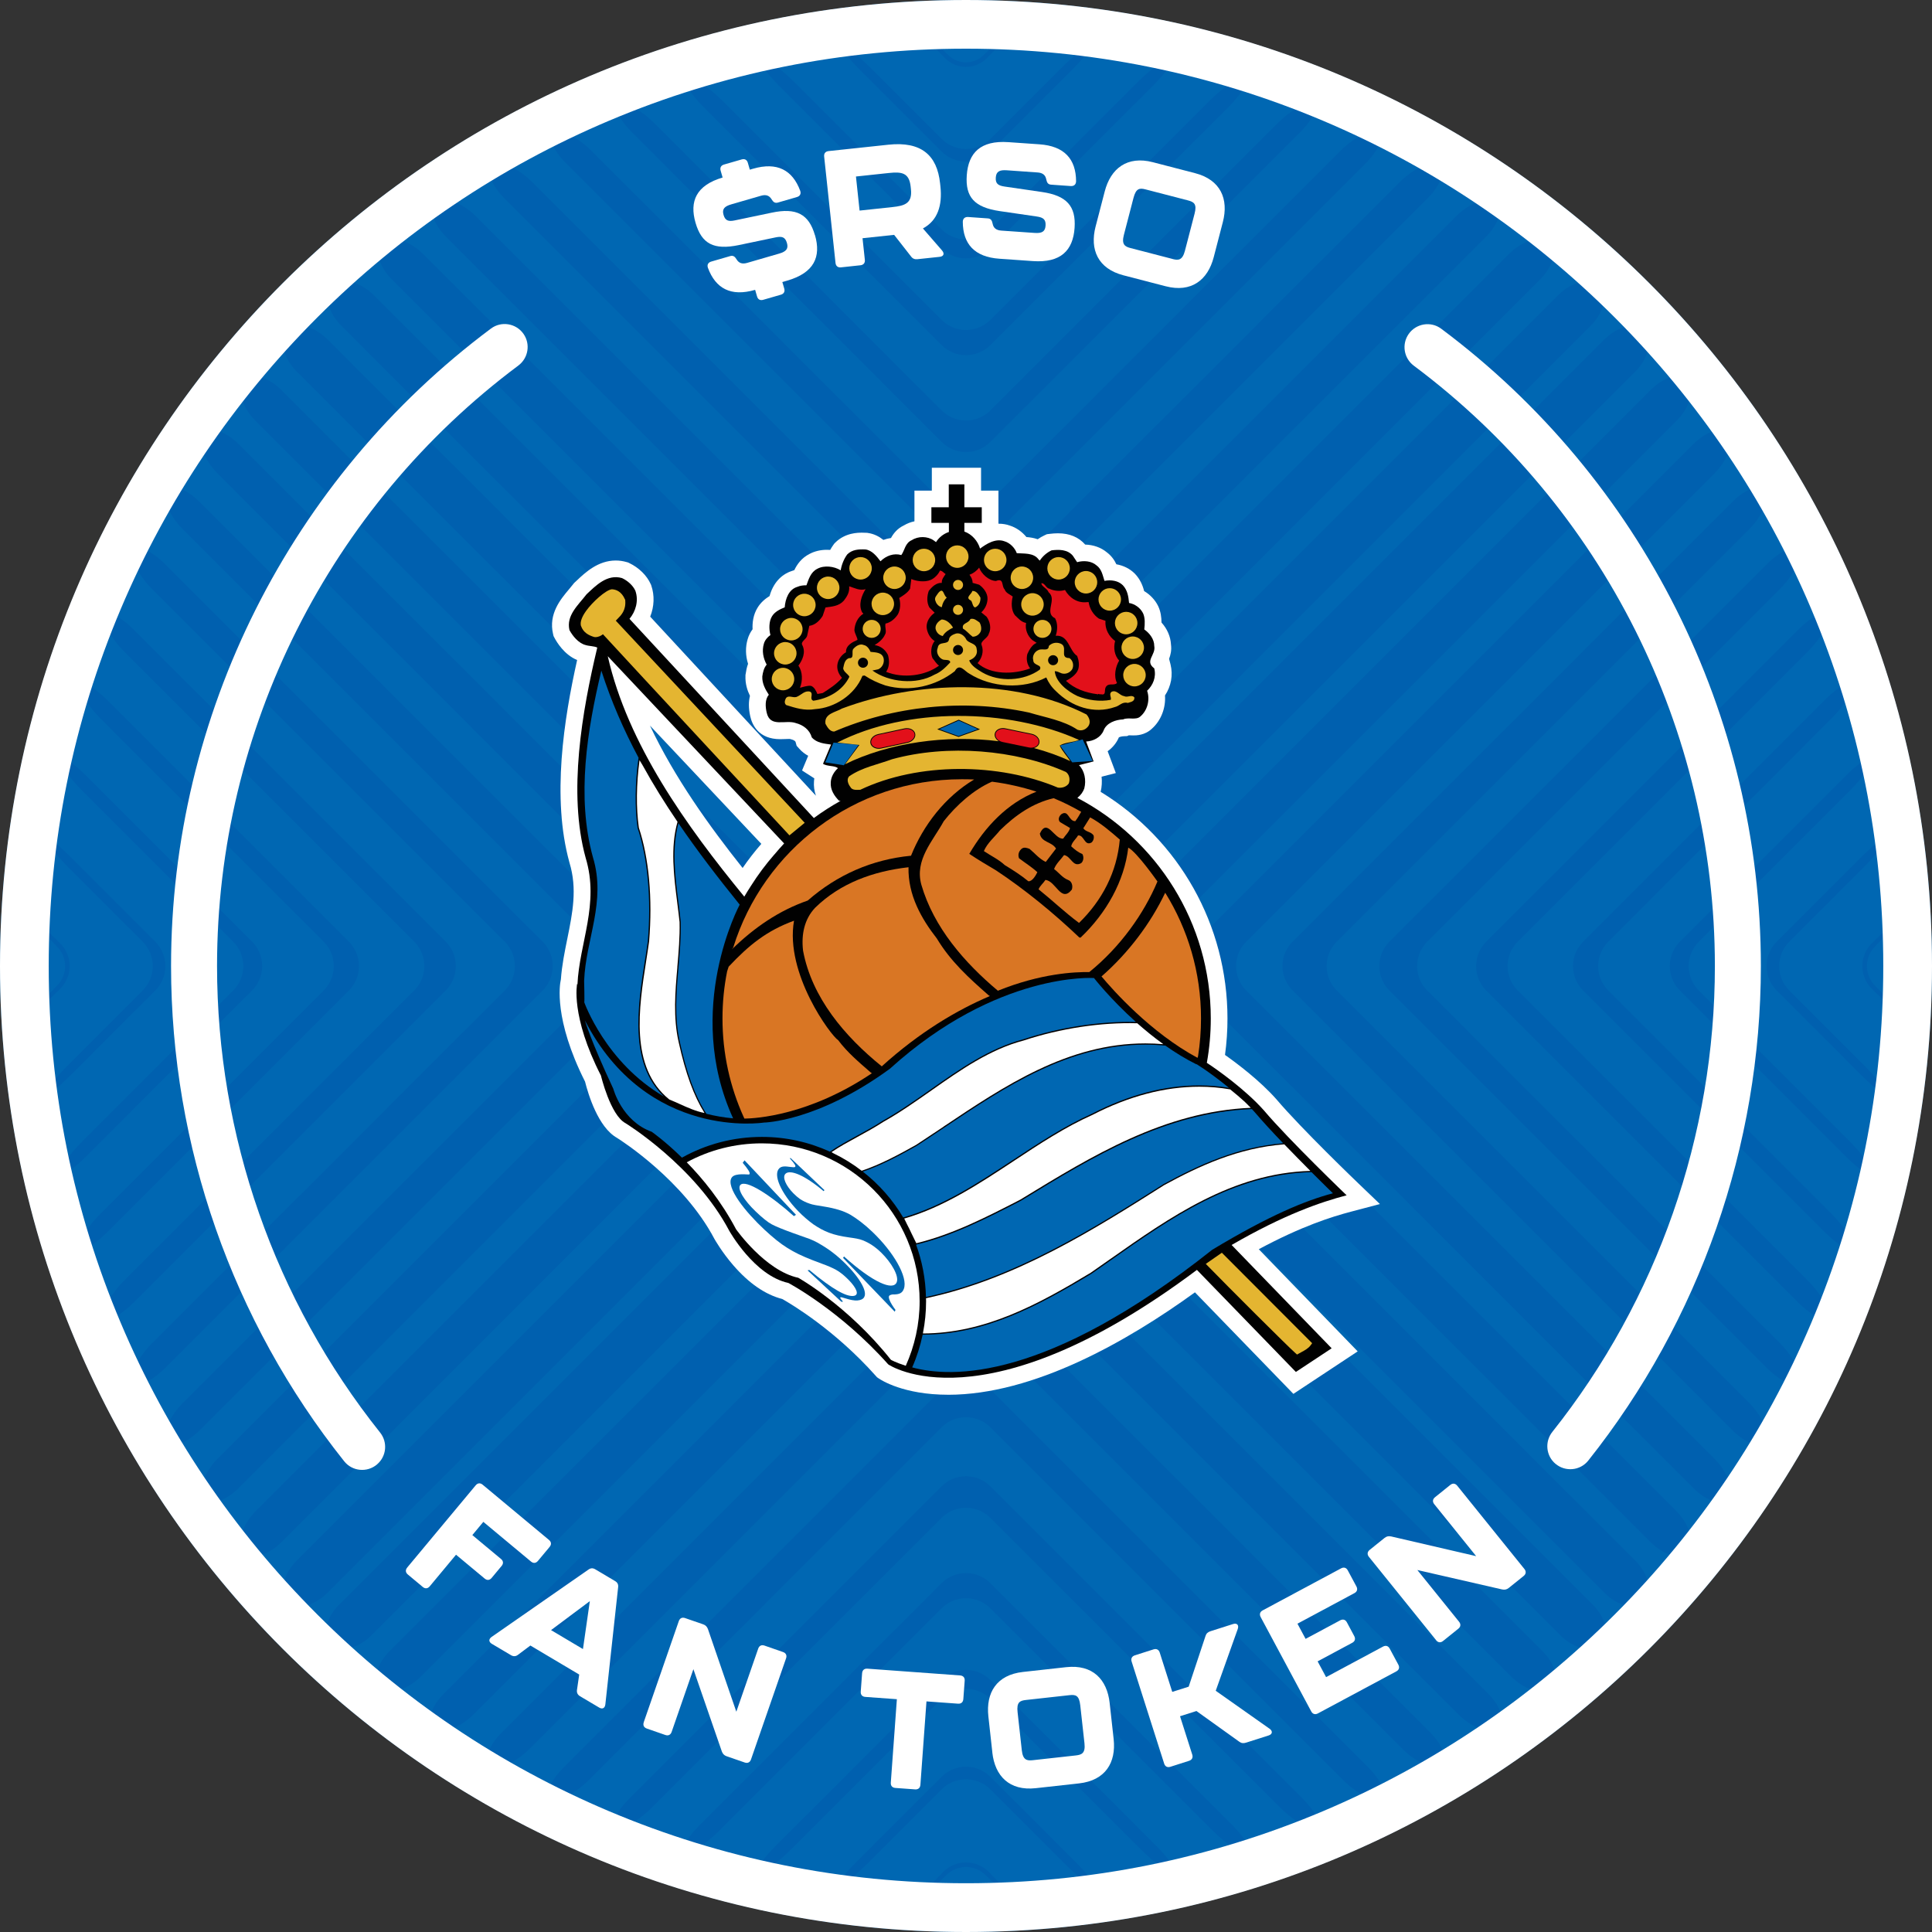 <svg xmlns="http://www.w3.org/2000/svg" id="Layer_2" data-name="Layer 2" viewBox="0 0 500 500"><rect x="0" y="0" width="500" height="500" fill="#333333" stroke="none"/><defs><style> .cls-1, .cls-2, .cls-3, .cls-4 { fill-rule: evenodd; } .cls-1, .cls-5 { fill: #fff; } .cls-6, .cls-3 { fill: #0067b2; } .cls-7 { fill: #0060af; } .cls-8 { fill: #e2101a; } .cls-2 { fill: #010101; } .cls-4, .cls-9 { fill: #d97624; } .cls-10 { fill: #e4b531; } </style></defs><g id="Layer_1-2" data-name="Layer 1"><g><circle class="cls-6" cx="250" cy="250" r="250"></circle><g><path class="cls-7" d="M413.87,73.93c-2.33-2.17-7.1-1.05-10.59,2.43l-146.97,146.97c-3.48,3.49-9.15,3.49-12.63,0L96.71,76.36c-3.49-3.48-8.26-4.61-10.59-2.43-2.34,2.17-1.34,6.8,2.14,10.3l155.42,155.41c3.48,3.49,9.15,3.49,12.63,0l155.42-155.41c3.48-3.49,4.48-8.13,2.14-10.3h0Z"></path><path class="cls-7" d="M400.88,62.67c-2.25-1.81-6.92-.41-10.42,3.09l-134.15,134.15c-3.48,3.49-9.15,3.49-12.63,0L109.53,65.76c-3.49-3.49-8.17-4.9-10.42-3.09-2.24,1.8-1.19,6.14,2.3,9.64l142.27,142.27c3.48,3.49,9.15,3.49,12.63,0l142.28-142.27c3.48-3.49,4.54-7.83,2.29-9.64h0Z"></path><path class="cls-7" d="M387.02,52.29c-2.13-1.47-6.7.2-10.19,3.69l-120.52,120.51c-3.48,3.49-9.15,3.49-12.63,0L123.16,55.97c-3.49-3.49-8.07-5.16-10.19-3.69-2.13,1.48-.99,5.54,2.49,9.03l128.21,128.21c3.48,3.49,9.15,3.49,12.63,0L384.53,61.32c3.49-3.49,4.62-7.56,2.49-9.03h0Z"></path><path class="cls-7" d="M372.25,42.81c-1.98-1.17-6.43.74-9.92,4.24l-106.02,106.01c-3.48,3.49-9.15,3.49-12.63,0l-106.02-106.01c-3.49-3.49-7.94-5.41-9.92-4.24-1.98,1.17-.74,4.99,2.75,8.47l113.19,113.19c3.48,3.48,9.15,3.48,12.63,0l113.19-113.19c3.49-3.48,4.73-7.3,2.75-8.47h0Z"></path><path class="cls-7" d="M356.54,34.28c-1.81-.89-6.12,1.24-9.61,4.73l-90.63,90.62c-3.48,3.49-9.15,3.49-12.63,0l-90.63-90.62c-3.48-3.49-7.8-5.62-9.61-4.73-1.81.89-.43,4.48,3.06,7.96l97.17,97.17c3.48,3.48,9.15,3.48,12.63,0l97.17-97.17c3.48-3.48,4.87-7.07,3.06-7.96h0Z"></path><path class="cls-7" d="M339.8,26.79c-1.6-.65-5.74,1.68-9.23,5.17l-74.25,74.25c-3.48,3.49-9.15,3.49-12.63,0L169.43,31.96c-3.48-3.49-7.62-5.82-9.23-5.17-1.61.65-.08,4.02,3.42,7.51l80.07,80.06c3.48,3.49,9.15,3.49,12.63,0l80.07-80.06c3.49-3.49,5.02-6.86,3.42-7.51h0Z"></path><path class="cls-7" d="M321.94,20.41c-1.37-.43-5.32,2.07-8.81,5.56l-56.81,56.81c-3.49,3.49-9.16,3.49-12.64,0l-56.81-56.81c-3.49-3.49-7.44-5.99-8.81-5.56-1.37.44.35,3.63,3.85,7.11l61.78,61.78c3.48,3.49,9.15,3.49,12.64,0l61.77-61.78c3.49-3.48,5.21-6.68,3.85-7.11h0Z"></path><path class="cls-7" d="M302.82,15.29c-1.1-.25-4.83,2.4-8.32,5.88l-38.18,38.19c-3.49,3.48-9.16,3.48-12.64,0l-38.19-38.19c-3.48-3.48-7.22-6.13-8.32-5.88-1.1.24.83,3.27,4.32,6.77l42.19,42.19c3.48,3.49,9.15,3.49,12.64,0l42.18-42.19c3.49-3.49,5.43-6.53,4.32-6.77h0Z"></path><path class="cls-7" d="M282.26,11.61c-.79-.11-4.26,2.64-7.74,6.13l-18.2,18.2c-3.49,3.48-9.16,3.48-12.64,0l-18.2-18.2c-3.49-3.49-6.96-6.24-7.75-6.13-.79.11,1.4,3.03,4.89,6.53l21.06,21.06c3.48,3.49,9.15,3.49,12.64,0l21.05-21.06c3.49-3.49,5.69-6.41,4.89-6.53h0Z"></path><path class="cls-7" d="M259.96,9.67c-.44-.01-2.84,2.03-5.38,4.57-2.53,2.53-6.64,2.53-9.18,0-2.54-2.54-4.94-4.58-5.38-4.57-.44.02,1.62,2.44,4.59,5.41,2.97,2.97,7.79,2.97,10.75,0,2.97-2.97,5.02-5.38,4.59-5.41h0Z"></path><path class="cls-7" d="M414.39,425.63c2.33-2.18,1.34-6.82-2.16-10.31l-155.92-155.93c-3.49-3.48-9.16-3.48-12.64,0l-155.93,155.93c-3.49,3.49-4.48,8.13-2.16,10.31,2.33,2.18,7.08,1.07,10.57-2.43l147.51-147.51c3.48-3.48,9.15-3.48,12.64,0l147.5,147.51c3.49,3.49,8.25,4.6,10.57,2.43h0Z"></path><path class="cls-7" d="M401.45,436.92c2.24-1.82,1.19-6.16-2.31-9.65l-142.82-142.82c-3.49-3.49-9.16-3.49-12.64,0l-142.83,142.82c-3.48,3.49-4.54,7.83-2.31,9.65,2.24,1.82,6.92.41,10.41-3.07l134.73-134.73c3.48-3.48,9.15-3.48,12.64,0l134.73,134.73c3.48,3.49,8.16,4.9,10.4,3.08h0Z"></path><path class="cls-7" d="M387.62,447.34c2.12-1.48.98-5.55-2.51-9.04l-128.79-128.79c-3.49-3.49-9.16-3.49-12.64,0l-128.8,128.79c-3.49,3.49-4.63,7.56-2.51,9.04,2.12,1.49,6.69-.18,10.18-3.66l121.12-121.12c3.48-3.49,9.15-3.49,12.64,0l121.12,121.12c3.49,3.48,8.07,5.15,10.18,3.66h0Z"></path><path class="cls-7" d="M372.89,456.85c1.98-1.18.73-4.99-2.76-8.48l-113.81-113.82c-3.49-3.49-9.16-3.49-12.64,0l-113.82,113.82c-3.49,3.48-4.74,7.3-2.76,8.48,1.97,1.18,6.42-.72,9.91-4.21l106.67-106.67c3.48-3.49,9.15-3.49,12.64,0l106.67,106.67c3.48,3.49,7.94,5.39,9.91,4.21h0Z"></path><path class="cls-7" d="M357.22,465.42c1.8-.9.42-4.48-3.07-7.98l-97.83-97.84c-3.49-3.49-9.16-3.49-12.64,0l-97.84,97.84c-3.49,3.49-4.87,7.07-3.07,7.98,1.8.9,6.11-1.22,9.59-4.72l91.32-91.31c3.48-3.49,9.15-3.49,12.64,0l91.31,91.31c3.49,3.49,7.79,5.62,9.59,4.72h0Z"></path><path class="cls-7" d="M340.52,472.96c1.61-.65.07-4.02-3.42-7.51l-80.79-80.79c-3.48-3.48-9.15-3.48-12.63,0l-80.79,80.79c-3.49,3.49-5.03,6.86-3.42,7.51,1.6.65,5.74-1.67,9.22-5.16l74.99-74.98c3.48-3.49,9.15-3.49,12.63,0l74.99,74.98c3.49,3.49,7.62,5.81,9.22,5.16h0Z"></path><path class="cls-7" d="M322.71,479.38c1.37-.43-.36-3.63-3.85-7.11l-62.55-62.55c-3.48-3.48-9.15-3.48-12.63,0l-62.54,62.55c-3.49,3.48-5.22,6.68-3.85,7.11,1.37.44,5.31-2.05,8.8-5.54l57.6-57.6c3.48-3.49,9.15-3.49,12.63,0l57.6,57.6c3.49,3.48,7.44,5.98,8.8,5.54h0Z"></path><path class="cls-7" d="M303.65,484.57c1.1-.25-.83-3.29-4.33-6.78l-43.01-43c-3.48-3.49-9.15-3.49-12.63,0l-43.01,43c-3.49,3.49-5.43,6.53-4.33,6.78,1.1.25,4.82-2.39,8.31-5.88l39.02-39.02c3.48-3.49,9.15-3.49,12.63,0l39.02,39.02c3.49,3.49,7.22,6.13,8.31,5.88h0Z"></path><path class="cls-7" d="M283.15,488.31c.79-.11-1.4-3.03-4.89-6.53l-21.95-21.94c-3.48-3.49-9.15-3.49-12.63,0l-21.95,21.94c-3.49,3.49-5.68,6.41-4.89,6.53.79.11,4.26-2.64,7.75-6.12l19.09-19.09c3.48-3.49,9.15-3.49,12.63,0l19.09,19.09c3.49,3.48,6.96,6.23,7.75,6.12h0Z"></path><path class="cls-7" d="M260.94,490.33c.44-.01-1.84-2.65-5.08-5.9-3.24-3.24-8.49-3.24-11.73,0-3.24,3.24-5.51,5.88-5.08,5.9.44.02,3.06-2.25,5.87-5.05,2.8-2.81,7.35-2.81,10.15,0,2.81,2.8,5.43,5.06,5.87,5.05h0Z"></path><path class="cls-7" d="M425.6,414.42c2.18-2.33,1.07-7.08-2.43-10.57l-147.5-147.51c-3.49-3.48-3.49-9.15,0-12.64l147.5-147.5c3.49-3.49,4.6-8.25,2.43-10.57-2.18-2.33-6.82-1.34-10.31,2.16l-155.92,155.92c-3.49,3.49-3.49,9.15,0,12.64l155.92,155.93c3.49,3.49,8.13,4.48,10.31,2.16h0Z"></path><path class="cls-7" d="M436.89,401.47c1.82-2.24.41-6.92-3.07-10.41l-134.73-134.73c-3.49-3.48-3.49-9.15,0-12.64l134.73-134.72c3.48-3.49,4.89-8.17,3.07-10.41-1.82-2.24-6.16-1.19-9.65,2.31l-142.82,142.82c-3.49,3.49-3.49,9.15,0,12.64l142.82,142.83c3.49,3.48,7.83,4.54,9.65,2.31h0Z"></path><path class="cls-7" d="M447.31,387.65c1.49-2.12-.18-6.69-3.67-10.18l-121.12-121.12c-3.49-3.48-3.49-9.15,0-12.64l121.12-121.12c3.48-3.49,5.15-8.07,3.67-10.18-1.48-2.12-5.55-.98-9.04,2.51l-128.79,128.79c-3.49,3.49-3.49,9.15,0,12.64l128.79,128.8c3.49,3.49,7.56,4.63,9.04,2.51h0Z"></path><path class="cls-7" d="M456.83,372.92c1.18-1.97-.72-6.42-4.21-9.91l-106.67-106.67c-3.49-3.48-3.49-9.15,0-12.64l106.67-106.67c3.49-3.48,5.39-7.94,4.21-9.91-1.18-1.98-4.99-.73-8.48,2.76l-113.82,113.81c-3.49,3.49-3.49,9.15,0,12.64l113.82,113.82c3.48,3.49,7.3,4.74,8.48,2.76h0Z"></path><path class="cls-7" d="M465.4,357.25c.9-1.8-1.22-6.11-4.72-9.59l-91.31-91.32c-3.49-3.48-3.49-9.15,0-12.64l91.31-91.31c3.49-3.49,5.62-7.79,4.72-9.59-.9-1.8-4.48-.42-7.98,3.07l-97.84,97.83c-3.48,3.49-3.48,9.15,0,12.64l97.84,97.84c3.49,3.49,7.07,4.87,7.98,3.07h0Z"></path><path class="cls-7" d="M472.94,340.55c.65-1.6-1.67-5.74-5.17-9.22l-74.98-74.99c-3.49-3.48-3.49-9.15,0-12.64l74.98-74.98c3.49-3.49,5.81-7.62,5.17-9.22-.65-1.61-4.03-.07-7.52,3.42l-80.79,80.78c-3.48,3.49-3.48,9.15,0,12.64l80.79,80.79c3.49,3.49,6.86,5.02,7.52,3.42h0Z"></path><path class="cls-7" d="M479.37,322.74c.43-1.37-2.06-5.31-5.55-8.8l-57.6-57.6c-3.49-3.48-3.49-9.15,0-12.64l57.6-57.59c3.49-3.49,5.98-7.44,5.55-8.8-.44-1.37-3.64.36-7.12,3.85l-62.54,62.54c-3.49,3.49-3.49,9.15,0,12.64l62.54,62.54c3.48,3.49,6.68,5.22,7.12,3.85h0Z"></path><path class="cls-7" d="M484.54,303.68c.25-1.1-2.39-4.82-5.87-8.31l-39.02-39.02c-3.49-3.48-3.49-9.15,0-12.64l39.02-39.02c3.48-3.49,6.12-7.22,5.87-8.31-.25-1.1-3.29.83-6.78,4.33l-43,43c-3.49,3.49-3.49,9.15,0,12.64l43,43.01c3.49,3.49,6.53,5.43,6.78,4.33h0Z"></path><path class="cls-7" d="M488.28,283.18c.11-.79-2.64-4.26-6.12-7.75l-19.09-19.09c-3.49-3.48-3.49-9.15,0-12.64l19.09-19.08c3.48-3.49,6.23-6.96,6.12-7.75-.11-.79-3.03,1.4-6.53,4.89l-21.94,21.94c-3.49,3.49-3.49,9.15,0,12.64l21.94,21.95c3.49,3.49,6.41,5.68,6.53,4.89h0Z"></path><path class="cls-7" d="M490.31,260.96c.02-.44-2.25-3.06-5.05-5.87-2.8-2.8-2.8-7.35,0-10.15,2.81-2.81,5.07-5.43,5.05-5.87-.02-.44-2.66,1.84-5.9,5.08-3.24,3.24-3.24,8.49,0,11.73,3.24,3.24,5.88,5.51,5.9,5.08h0Z"></path><path class="cls-7" d="M74.39,85.62c-2.18,2.32-1.07,7.08,2.43,10.57l147.51,147.5c3.49,3.49,3.49,9.15,0,12.64l-147.51,147.51c-3.49,3.49-4.6,8.25-2.43,10.57,2.18,2.33,6.82,1.34,10.31-2.16l155.93-155.93c3.48-3.48,3.48-9.15,0-12.64L84.7,87.78c-3.49-3.49-8.13-4.48-10.31-2.16h0Z"></path><path class="cls-7" d="M63.1,98.57c-1.82,2.24-.41,6.92,3.08,10.4l134.73,134.73c3.48,3.49,3.48,9.15,0,12.64l-134.73,134.73c-3.48,3.49-4.89,8.17-3.07,10.41,1.82,2.23,6.16,1.18,9.65-2.31l142.82-142.83c3.49-3.48,3.49-9.15,0-12.64L72.75,100.88c-3.49-3.49-7.83-4.54-9.65-2.31h0Z"></path><path class="cls-7" d="M52.68,112.4c-1.49,2.12.18,6.69,3.67,10.18l121.13,121.12c3.49,3.48,3.49,9.15,0,12.64l-121.12,121.12c-3.48,3.49-5.15,8.07-3.66,10.18,1.48,2.12,5.55.98,9.04-2.51l128.79-128.79c3.49-3.49,3.49-9.15,0-12.64L61.72,114.91c-3.49-3.49-7.56-4.63-9.04-2.51h0Z"></path><path class="cls-7" d="M43.17,127.13c-1.18,1.97.72,6.42,4.21,9.91l106.67,106.67c3.49,3.49,3.49,9.15,0,12.64l-106.67,106.67c-3.49,3.48-5.39,7.94-4.21,9.91,1.18,1.98,4.99.73,8.48-2.76l113.82-113.82c3.49-3.48,3.49-9.15,0-12.64l-113.82-113.81c-3.48-3.49-7.3-4.74-8.48-2.76h0Z"></path><path class="cls-7" d="M34.6,142.8c-.9,1.8,1.22,6.1,4.72,9.59l91.31,91.31c3.49,3.49,3.49,9.15,0,12.64l-91.31,91.32c-3.49,3.48-5.62,7.79-4.72,9.59.9,1.8,4.48.42,7.98-3.07l97.84-97.84c3.49-3.48,3.49-9.15,0-12.64l-97.84-97.83c-3.49-3.49-7.07-4.87-7.98-3.07h0Z"></path><path class="cls-7" d="M27.06,159.49c-.65,1.6,1.67,5.73,5.16,9.22l74.98,74.98c3.49,3.49,3.49,9.15,0,12.64l-74.98,74.99c-3.49,3.48-5.81,7.62-5.16,9.22.65,1.61,4.02.07,7.51-3.42l80.79-80.79c3.48-3.48,3.48-9.15,0-12.64l-80.79-80.78c-3.49-3.49-6.86-5.03-7.51-3.42h0Z"></path><path class="cls-7" d="M20.63,177.31c-.44,1.37,2.05,5.31,5.54,8.8l57.6,57.59c3.49,3.49,3.49,9.15,0,12.64l-57.6,57.6c-3.49,3.49-5.98,7.44-5.54,8.8.43,1.37,3.63-.36,7.12-3.85l62.54-62.54c3.48-3.48,3.48-9.15,0-12.64l-62.54-62.54c-3.49-3.48-6.69-5.21-7.12-3.85h0Z"></path><path class="cls-7" d="M15.45,196.37c-.25,1.1,2.39,4.82,5.88,8.31l39.02,39.02c3.49,3.49,3.49,9.15,0,12.64l-39.02,39.02c-3.49,3.49-6.13,7.21-5.88,8.31.25,1.1,3.29-.83,6.78-4.33l43-43.01c3.49-3.48,3.49-9.15,0-12.64l-43-43c-3.49-3.49-6.53-5.43-6.78-4.33h0Z"></path><path class="cls-7" d="M11.71,216.87c-.11.79,2.64,4.26,6.12,7.75l19.09,19.08c3.49,3.49,3.49,9.15,0,12.64l-19.09,19.09c-3.48,3.49-6.23,6.96-6.12,7.75.11.79,3.03-1.4,6.53-4.89l21.94-21.95c3.49-3.48,3.49-9.15,0-12.64l-21.94-21.94c-3.49-3.49-6.41-5.68-6.53-4.89h0Z"></path><path class="cls-7" d="M9.69,239.08c-.01.43,2.25,3.06,5.05,5.87,2.81,2.8,2.81,7.35,0,10.15-2.8,2.81-5.06,5.43-5.05,5.87.02.44,2.65-1.84,5.9-5.08,3.24-3.24,3.24-8.49,0-11.73-3.24-3.24-5.88-5.51-5.9-5.08h0Z"></path></g><g><g><path class="cls-5" d="M105.38,405.68l17.72-21.27c.52-.63,1.19-.69,1.81-.17l17.16,14.29c.63.52.69,1.19.17,1.81l-3.02,3.62c-.52.62-1.19.69-1.81.16l-12.32-10.26-2.85,3.42,7.41,6.17c.63.52.69,1.19.17,1.81l-2.58,3.1c-.52.63-1.19.69-1.81.17l-7.41-6.17-6.8,8.17c-.52.63-1.19.69-1.81.17l-3.85-3.21c-.63-.52-.69-1.19-.17-1.81Z"></path><path class="cls-5" d="M149.32,437.36l.58-3.99-12.64-7.51-3.23,2.42c-.55.42-1.17.45-1.79.08l-4.94-2.93c-.85-.5-.87-1.22-.08-1.79l25.05-17.42c.61-.44,1.17-.45,1.79-.08l5.12,3.04c.63.37.88.87.79,1.61l-3.31,30.33c-.13.97-.77,1.29-1.61.79l-4.94-2.93c-.63-.37-.89-.93-.79-1.61ZM150.87,426.77l1.78-12.4-10.04,7.5,8.25,4.9Z"></path><path class="cls-5" d="M166.6,445.71l9.07-26.16c.27-.77.87-1.06,1.64-.79l4.66,1.61c.65.22,1.01.62,1.25,1.25l7.34,21.37,5.66-16.32c.27-.77.87-1.06,1.64-.79l4.78,1.66c.77.27,1.06.87.79,1.64l-9.07,26.16c-.27.77-.87,1.06-1.64.79l-4.66-1.61c-.65-.22-1.01-.62-1.25-1.25l-7.36-21.29-5.63,16.24c-.27.77-.87,1.06-1.64.79l-4.78-1.66c-.77-.27-1.06-.87-.79-1.64Z"></path><path class="cls-5" d="M230.54,461.33l1.57-21.58-8.16-.59c-.81-.06-1.25-.56-1.19-1.38l.35-4.74c.06-.81.56-1.25,1.38-1.19l23.98,1.75c.81.06,1.25.56,1.19,1.38l-.35,4.74c-.06.81-.56,1.25-1.38,1.19l-8.16-.59-1.57,21.58c-.06.81-.56,1.25-1.38,1.19l-5.09-.37c-.81-.06-1.25-.56-1.19-1.38Z"></path><path class="cls-5" d="M256.82,453.54l-1.03-9.33c-.68-6.13,2.13-10.76,8.95-11.51l11.2-1.24c6.82-.75,10.57,3.15,11.24,9.28l1.03,9.33c.67,6.09-2.14,10.71-8.95,11.47l-11.21,1.24c-6.82.75-10.57-3.15-11.24-9.24ZM278.46,454.3c1.49-.17,2.48-.58,2.2-3.13l-1.09-9.84c-.29-2.6-1.21-2.8-2.83-2.62l-11.2,1.24c-1.62.18-2.48.58-2.19,3.17l1.09,9.84c.28,2.56,1.34,2.74,2.83,2.58l11.21-1.24Z"></path><path class="cls-5" d="M301.28,456.4l-8.41-26.38c-.25-.78.06-1.37.83-1.62l4.82-1.54c.78-.25,1.37.06,1.62.83l3.24,10.17,4.25-1.35,4.36-13.13c.2-.65.62-1.01,1.28-1.22l5.84-1.86c1.02-.33,1.57.26,1.22,1.28l-5.7,15.99,13.93,9.82c.87.62.77,1.42-.25,1.75l-5.84,1.86c-.65.21-1.21.16-1.75-.25l-11.08-7.94-4.25,1.35,3.16,9.92c.25.78-.06,1.37-.83,1.62l-4.82,1.54c-.78.25-1.37-.06-1.62-.83Z"></path><path class="cls-5" d="M339.34,442.9l-13.08-24.4c-.38-.72-.19-1.36.53-1.74l20.28-10.87c.72-.38,1.36-.19,1.74.53l2.23,4.15c.38.72.19,1.36-.53,1.74l-14.73,7.9,2.11,3.93,8.95-4.8c.72-.38,1.36-.19,1.74.53l1.9,3.55c.38.72.19,1.36-.53,1.74l-8.95,4.8,2.19,4.08,14.73-7.9c.72-.38,1.36-.19,1.74.53l2.23,4.15c.38.72.19,1.36-.53,1.74l-20.28,10.87c-.72.38-1.36.19-1.74-.53Z"></path><path class="cls-5" d="M371.66,424.47l-17.38-21.55c-.51-.63-.44-1.3.19-1.81l3.84-3.09c.53-.43,1.06-.53,1.72-.39l22,5.1-10.84-13.44c-.51-.63-.44-1.3.19-1.81l3.94-3.17c.63-.51,1.3-.44,1.81.19l17.38,21.55c.51.63.44,1.3-.19,1.81l-3.84,3.09c-.53.43-1.06.53-1.72.4l-21.95-5.03,10.79,13.38c.51.63.44,1.3-.19,1.81l-3.94,3.17c-.63.51-1.3.44-1.81-.19Z"></path></g><g><path class="cls-5" d="M210.92,60.86c1.62,5.6-.21,9.74-7.17,11.76l-1.28.37.49,1.69c.23.78-.1,1.37-.88,1.59l-4.57,1.32c-.78.23-1.37-.1-1.59-.88l-.49-1.69h-.04c-6.22,1.81-10.19-.34-12.18-5.7-.28-.81.08-1.41.87-1.63l4.9-1.42c.74-.21,1.19.1,1.62.82.61,1.03,1.49,1.31,2.77.94l8.27-2.4c1.81-.52,2.45-1.25,2.02-2.73-.44-1.52-1.24-1.83-2.97-1.46l-9.51,1.99c-6.44,1.33-9.59-.3-11.18-5.78-1.61-5.56.18-9.69,7.01-11.71l-.51-1.77c-.23-.78.1-1.37.88-1.59l4.57-1.32c.78-.23,1.37.1,1.59.88l.51,1.77.86-.25c6.22-1.8,10.19.35,12.18,5.71.28.81-.08,1.41-.87,1.63l-4.9,1.42c-.74.21-1.19-.1-1.62-.82-.61-1.03-1.49-1.31-2.77-.94l-7.66,2.22c-1.81.52-2.45,1.24-2.02,2.73.43,1.48,1.23,1.79,2.95,1.42l9.51-1.99c6.39-1.36,9.62.38,11.19,5.82Z"></path><path class="cls-5" d="M238.86,59.13l4.96,5.72c.69.83.38,1.51-.65,1.62l-5.75.61c-.68.07-1.22-.13-1.63-.69l-4.39-5.61-8.18.87.6,5.58c.09.81-.33,1.33-1.14,1.42l-5.03.54c-.81.09-1.33-.33-1.42-1.14l-2.94-27.53c-.09-.81.33-1.33,1.14-1.42l15.47-1.65c8.52-.91,12.62,2.71,13.39,9.99l.09.81c.52,4.9-.7,8.82-4.53,10.87ZM222.46,54.5l8.52-.91c3.2-.34,5.15-.98,4.77-4.6l-.07-.68c-.39-3.62-2.31-3.89-5.64-3.54l-8.52.91.94,8.82Z"></path><path class="cls-5" d="M249.17,57.4c.02-.86.56-1.29,1.38-1.24l5.09.36c.77.05,1.08.5,1.24,1.33.22,1.18.95,1.74,2.28,1.83l8.59.6c1.88.13,2.73-.32,2.84-1.86.11-1.58-.54-2.14-2.28-2.39l-9.61-1.4c-6.5-.97-8.9-3.59-8.5-9.27.41-5.81,3.56-9.07,10.78-8.57l8.04.56c6.46.45,9.44,3.84,9.47,9.56-.02.86-.56,1.29-1.38,1.24l-5.09-.36c-.77-.05-1.08-.51-1.24-1.33-.22-1.18-.95-1.74-2.28-1.83l-7.95-.56c-1.88-.13-2.73.32-2.84,1.86-.11,1.54.54,2.1,2.28,2.35l9.61,1.4c6.47.93,8.89,3.67,8.5,9.32-.41,5.81-3.56,9.07-10.78,8.57l-8.68-.61c-6.46-.45-9.44-3.84-9.47-9.56Z"></path><path class="cls-5" d="M283.54,58.63l2.36-9.08c1.55-5.97,5.82-9.29,12.46-7.57l10.91,2.83c6.64,1.72,8.75,6.7,7.2,12.67l-2.36,9.08c-1.54,5.93-5.81,9.25-12.45,7.52l-10.91-2.83c-6.64-1.72-8.75-6.7-7.21-12.63ZM303.49,67.04c1.45.38,2.52.35,3.17-2.14l2.49-9.58c.66-2.53-.14-3.05-1.71-3.46l-10.91-2.83c-1.58-.41-2.52-.35-3.18,2.18l-2.49,9.58c-.65,2.49.27,3.04,1.73,3.41l10.91,2.83Z"></path></g></g><path class="cls-5" d="M250,12.6c32.05,0,63.14,6.28,92.4,18.65,28.27,11.96,53.66,29.08,75.46,50.88,21.81,21.81,38.93,47.2,50.88,75.46,12.38,29.26,18.65,60.35,18.65,92.4s-6.27,63.14-18.65,92.4c-11.96,28.27-29.08,53.66-50.88,75.46-21.81,21.81-47.2,38.92-75.46,50.88-29.26,12.38-60.35,18.65-92.4,18.65s-63.14-6.28-92.4-18.65c-28.27-11.96-53.66-29.08-75.46-50.88-21.81-21.81-38.93-47.2-50.88-75.46-12.38-29.26-18.65-60.35-18.65-92.4s6.27-63.14,18.65-92.4c11.96-28.27,29.08-53.66,50.88-75.46,21.81-21.81,47.2-38.92,75.46-50.88,29.26-12.38,60.35-18.65,92.4-18.65M250,0C111.93,0,0,111.93,0,250s111.93,250,250,250,250-111.93,250-250S388.07,0,250,0h0Z"></path><g><path class="cls-5" d="M97.58,378.99c-2.56,2.17-6.41,1.81-8.5-.81-28.94-36.31-44.81-81.58-44.81-128.18,0-64.98,30.84-126.19,82.79-164.97,2.68-2,6.5-1.37,8.42,1.37h0c1.85,2.64,1.25,6.27-1.33,8.2-48.93,36.54-77.98,94.2-77.98,155.4,0,43.9,14.94,86.55,42.2,120.74,2.01,2.52,1.66,6.17-.8,8.25h0Z"></path><path class="cls-5" d="M402.55,378.83h0c-2.46-2.08-2.81-5.73-.81-8.25,27.17-34.17,42.07-76.76,42.07-120.58,0-61.18-29.02-118.82-77.92-155.36-2.58-1.93-3.18-5.55-1.33-8.2h0c1.92-2.74,5.74-3.37,8.42-1.37,51.92,38.78,82.73,99.98,82.73,164.92,0,46.52-15.82,91.73-44.67,128.01-2.08,2.62-5.94,2.98-8.49.82Z"></path></g><g><path class="cls-1" d="M245.39,360.96c-11.57,0-17.38-3.81-18-4.24l-.42-.29-.34-.38c-10.56-11.86-21.81-18.53-24.18-19.87-4.37-1.12-8.63-4.05-12.67-8.72-2.98-3.44-4.78-6.65-4.86-6.78l-.05-.09c-7.94-15.04-23.93-25.32-25.19-26.11-4.87-2.73-7.44-11.25-8.27-14.56-8.15-16.15-6.52-25.22-6.3-26.21l.05-.25c.26-3.65.98-7.15,1.67-10.56,1.34-6.61,2.61-12.86.56-19.61l-.03-.11c-4.62-16.72-1.41-37.13,2-52.37-3.34-1.37-5.29-4.66-5.84-5.7l-.26-.49-.13-.55c-1.22-5.22,1.98-9.01,4.09-11.52.39-.46.77-.92,1.13-1.38l.22-.28.72-.67c2.18-2.06,5.49-5.16,10.06-5.16.95,0,1.91.14,2.84.41l.33.09.31.15c2.5,1.18,4.58,3.22,5.58,5.47l.08.17.06.18c.89,2.59.76,5.46-.28,8.06l42.89,46.34c-.43-1.22-.6-2.47-.5-3.77.01-.24.04-.48.08-.72-.03-.02-3.17-2.04-3.17-2.04l1.59-3.8c-.81-.44-1.6-1.03-2.32-1.84l-.67-.75-.27-.97c-.12-.41-.87-.63-1.02-.67l-.2-.05-.18-.07s0,0,0,0c-.03,0-.17-.01-.46-.01s-.59.01-.89.03c-.41.02-.82.03-1.22.03-5.62,0-7.28-3.72-7.77-5.94-.48-2.16-.41-3.9-.07-5.27-.67-1.37-1.25-3.13-1.16-5.2v-.21s.04-.21.04-.21c.12-.83.29-1.74.63-2.67-.67-2.13-.71-4.33-.1-6.39.26-.91.69-1.78,1.27-2.56-.08-1.64.14-3.72,1.29-5.58.85-1.4,2.03-2.35,3.11-3.01.88-3.22,2.91-5.55,5.71-6.47.23-.09.46-.17.69-.24.71-1.48,1.85-3.13,3.93-4.19,1.32-.7,2.87-1.07,4.5-1.07.29,0,.57.01.85.03.27-.48.56-.94.88-1.38l.2-.27.23-.23c2.58-2.58,5.88-2.58,6.96-2.58.35,0,.7.01,1.06.03h.21s.21.04.21.04c1.64.23,2.96.95,4.02,1.8.64-.23,1.3-.4,1.97-.49.61-1.13,1.6-2.44,3.35-3.27.83-.49,1.75-.85,2.72-1.05v-7.94h4.5v-5.93h12.74v5.93h4.5v8.56h.14c.97,0,1.92.16,2.83.49,1.64.52,3.14,1.58,4.27,2.96.88.07,1.9.21,2.92.57.55-.39,1.13-.72,1.74-1.01l.62-.29.68-.09c.8-.1,1.52-.15,2.19-.15,2.99,0,5.36.98,7.06,2.92,2.12.06,4.08.75,5.57,1.98,1.24.93,2,2.05,2.5,3.12,1.84.32,3.48,1.14,4.73,2.38l.1.1c1.34,1.42,2,3.03,2.35,4.45,1.53.91,2.81,2.24,3.6,3.82l.05.11c.65,1.38.84,2.85.85,4.21,1.48,1.65,2.34,3.62,2.45,5.67.21,1.5-.12,2.77-.49,3.73l.37,1.43c.69,2.78.16,5.65-1.43,8.05.23,3.21-1.01,6.49-3.39,8.6-1.84,1.74-4.08,1.74-4.83,1.74-.25,0-.5,0-.75-.02-.13,0-.26,0-.39-.01l-.43.2-.87.04c-.58.02-1.05.18-1.27.29-.61,1.44-1.63,2.67-2.91,3.59l2.12,5.65-3.69.94c.14,1.29.07,2.62-.24,3.92,20.36,12.48,32.82,34.55,32.82,58.65,0,3.16-.21,6.32-.64,9.44,3.23,2.28,9.03,6.66,13.27,11.44l.07.08c6.34,7.49,21,21.56,21.15,21.7l5.6,5.37-7.5,1.98c-5.01,1.32-12.7,3.73-23.85,9.71l25.6,26.44-16.64,11-25.48-26.28c-17.4,12.6-41.66,26.51-63.89,26.51h0ZM168.21,187.79c6.36,13.48,15.44,26.11,23.98,36.84,1.48-2.16,3.11-4.25,4.84-6.24l-28.82-30.6Z"></path><path class="cls-2" d="M348.54,309.38s-14.9-14.28-21.46-22.03c-4.81-5.41-12.17-10.61-14.75-12.29.67-3.72,1.02-7.56,1.02-11.47,0-24.8-14.01-46.33-34.55-57.11h.04c.88-.72,1.45-1.53,1.77-2.42.56-2.17.08-4.59-1.37-6.04l3.78-.97-1.93-5.15c1.85-.08,3.78-1.05,4.51-2.82.73-2.01,3.14-2.82,5.07-2.9,1.37-.64,3.38.32,4.51-.81,1.77-1.53,2.5-4.27,1.69-6.6,1.53-1.45,2.42-3.54,1.85-5.8-2.58-1.93.48-3.46,0-5.8,0-1.77-1.21-3.3-2.58-4.27.16-1.37.24-2.98-.32-4.19-.73-1.45-2.17-2.42-3.62-2.66-.16-1.69-.4-3.3-1.61-4.59-1.21-1.21-3.06-1.45-4.75-1.13-.48-1.45-.72-3.06-2.09-4.03-1.29-1.13-3.3-1.29-4.99-.81l-1.13-1.69c-1.37-1.61-3.54-1.61-5.48-1.37-1.21.56-2.33,1.53-3.06,2.66l-.32-.32c-1.29-1.77-3.78-1.45-5.63-1.61-.48-1.37-1.77-2.66-3.14-3.06-2.33-.89-4.75.68-6.36,1.88-.59-1.97-2.1-3.73-4.06-4.41v-2.25h4.5v-4.04h-4.5v-5.93h-4.04v5.93h-4.5v4.04h4.53v2.36c-1.39.46-2.56,1.4-3.33,2.62l-.6-.44c-1.61-1.13-4.03-1.13-5.64-.08-1.77.73-1.85,2.66-2.74,3.87-1.93-.56-3.94.16-5.39,1.61-.97-1.29-2.17-2.82-3.86-3.06-1.77-.08-3.46,0-4.75,1.29-.89,1.21-1.45,2.66-1.69,4.11-1.69-1.05-4.27-1.37-6.04-.4-1.77.88-2.25,2.74-2.82,4.27-.81,0-1.61.08-2.33.4-2.26.64-3.14,3.14-3.3,5.31-1.21.48-2.58,1.13-3.3,2.34-.8,1.29-.8,3.3-.4,4.83-.8.56-1.45,1.37-1.69,2.25-.56,1.85-.16,3.78.72,5.4-.72.88-.97,1.93-1.13,3.06-.08,1.85.8,3.38,1.69,4.75-1.05,1.21-.89,3.14-.56,4.59.89,4.03,4.91,1.77,7.57,2.74,1.85.48,3.54,1.69,4.11,3.7,1.29,1.45,3.22,1.61,4.99,1.85l-2.09,4.99c1.13.72,3.06.4,3.86,1.13-.97.88-1.77,2.17-1.85,3.62-.16,1.93.89,3.54,2.17,4.83h.37c-2.4,1.34-4.72,2.82-6.92,4.45l-47.71-51.55c1.61-1.93,2.42-4.67,1.53-7.25-.64-1.45-2.09-2.66-3.46-3.3-3.87-1.13-6.84,2.01-9.18,4.19-2.17,2.82-5.31,5.48-4.43,9.26.81,1.53,2.34,3.38,4.11,3.86.97.32,2.28.27,3.09.67-3.9,16.36-7.65,37.56-3.01,54.4,3.63,11.96-1.64,22.06-2.12,32.83-.03-.07-.05-.14-.08-.22,0,0-1.79,8.24,6.16,23.76,0,0,2.44,10.25,6.36,12.32,0,0,17.96,11.02,26.84,27.83,0,0,6.48,11.63,15.31,13.52,0,0,13.37,7.06,25.84,21.07,0,0,24.47,17.03,79.89-24.45l25.61,26.41,9.26-6.12-25.89-26.74c13.63-7.88,23.02-11.09,29.81-12.87h0ZM200.36,221.19c-2.19,2.51-4.19,5.19-5.98,8.02-.61.94-1.21,1.89-1.76,2.84-15.06-18.36-30.18-39.51-35.33-62.22l45.64,48.45c-.87.94-1.72,1.91-2.56,2.91h0Z"></path><path class="cls-8" d="M257.75,150.36c2.17-.88,1.37,1.37,2.25,2.17.32.97,1.37,1.29,2.09,1.85-.4,1.61-.4,3.54.56,4.83.89.81,1.61,1.77,2.9,2.01-.32,1.69.4,3.38,1.61,4.43l1.13.73c-1.13.4-1.93,1.77-2.42,2.9-.32,1.29-.08,2.66.73,3.7-4.27,1.61-10.23,1.69-13.61-1.37,1.13-1.21,1.69-3.06,1.05-4.67-.4-1.05,1.61-1.77,1.85-2.9.73-1.37.32-3.22-.56-4.43l-1.37-1.13c.89-.81,1.53-2.01,1.61-3.38.08-1.61-1.05-2.98-2.17-3.78l-1.69-.48c0-.81-.32-1.45-.81-2.09.89-.32,1.85-.97,2.5-1.85.56,1.53,2.42,3.38,4.35,3.46h0Z"></path><path class="cls-8" d="M244.71,148.59c-.48.73-1.05,1.37-.97,2.26-1.45-.08-2.58,1.05-3.38,2.09-.48,1.37-.56,2.98.16,4.27l1.37,1.37c-1.13.81-2.09,2.09-2.09,3.62.08,1.45.89,2.98,2.09,3.7-.97,1.13-1.13,3.14-.56,4.43.56.64.97,1.45,1.69,1.93-3.54,2.66-9.34,3.38-13.69,1.61.88-1.29.88-2.82.48-4.35-.72-1.45-1.93-2.34-3.46-2.58.97-.56,2.17-1.53,2.66-2.66.56-.88-.08-1.85.16-2.9,1.29-.24,2.5-1.29,3.22-2.42.65-1.21.73-2.9.32-4.19.88-.56,2.25-1.37,2.82-2.42l.32-2.5c1.21.56,3.46.89,4.99.24.97-.4,2.01-1.45,2.42-2.42.72.08.97.64,1.45.88h0Z"></path><path class="cls-8" d="M271.6,152.37c1.13.56,2.74.73,4.02.32,1.13,2.01,3.22,3.46,5.72,3.14h.4c.24,1.69,1.21,3.3,2.66,4.27l1.69.56c-.16,2.17.89,4.03,2.5,5.23-.48,1.77-.16,3.78,1.05,5.07-.97,1.61-1.45,4.03-.56,5.8-.8.81-2.17-.16-2.9,1.05-.48.72.24,2.25-1.29,1.85-.32.16-.89-.4-.81.24l-.08-.24c-3.06-.4-5.88-1.37-8.13-3.46,1.05-.56,2.58-1.45,3.14-2.9.4-1.13.16-2.5-.24-3.54-2.17-1.45-2.17-5.48-5.55-5.23.48-1.45.56-3.14-.16-4.51-2.98-1.45.64-4.83-1.69-6.76-.32-.97-1.93-1.53-1.85-2.34.97,0,1.13,1.29,2.09,1.45h0Z"></path><path class="cls-8" d="M224.02,152.46c-1.05,1.69-1.93,4.03-.89,6.04l.32.32c-1.45.89-2.25,2.58-2.33,4.27.08.88.72,1.77.8,2.5-1.21.56-3.06,1.37-2.98,3.22-1.13.64-1.93,1.77-2.17,2.9-.32,1.37.24,2.74,1.13,3.7-1.29,1.61-3.46,2.98-4.99,3.95l-1.37.24c-.32-.81-.81-1.77-1.61-2.09-.97-.16-2.09.32-2.9.48.72-1.77.72-4.11-.4-5.72,1.05-1.45,1.93-3.38,1.05-5.23-.64-.97.97-1.53,1.21-2.5l.56-2.58c1.45-.16,2.66-1.29,3.46-2.58l.73-2.17c1.69-.24,3.46-.32,4.75-1.77.8-1.05,1.53-2.17,1.37-3.7,1.37.4,2.74,1.21,4.27.73h0Z"></path><path class="cls-10" d="M245.03,154.63c-.72.72-1.13,1.53-1.29,2.5-.73-.08-1.45-.89-1.61-1.53-.48-.89.32-1.53.72-2.17,1.37-1.61,1.29.73,2.17,1.21Z"></path><path class="cls-10" d="M253.73,154.63c.08,1.13-.4,2.17-1.37,2.58-.64-.16-.64-1.21-1.05-1.77-1.69-.81.16-1.61.32-2.5,1.13-.08,1.69,1.05,2.09,1.69h0Z"></path><path class="cls-10" d="M253.49,161.07c.4.64.64,1.77.24,2.5-.4.72-1.13,1.21-2.01,1.21-.81-.56-1.53-1.53-2.5-2.09-.4-1.53,1.45-1.29,1.93-2.5.97-.24,1.61.4,2.34.89h0Z"></path><path class="cls-10" d="M246.64,162.44c-.97.48-2.09,1.13-2.66,2.17-.97-.24-1.61-.88-1.85-1.85-.16-1.05.64-1.93,1.53-2.42,1.29-.08,2.5,1.21,2.98,2.09h0Z"></path><path class="cls-10" d="M281.18,184.9c.72.81,1.13,1.93.56,2.9-.56.89-1.69,1.53-2.9,1.05-3.62-2.42-8.22-3.14-12.48-4.43-17.07-3.7-35.35-1.61-50.48,4.91-1.13,0-1.77-1.13-2.25-2.01-.4-2.66,2.66-2.98,4.27-3.95,19.32-7.25,44.6-7.97,63.28,1.53h0Z"></path><path class="cls-10" d="M275.87,199.8c.89.64,1.13,1.93.72,2.98-.64.88-1.77,1.21-2.82,1.05-15.3-6.44-36.07-6.6-51.12.56-.8,0-2.09.24-2.58-.73-.56-.72-1.05-1.93-.32-2.74,3.38-2.34,7.41-3.06,11.11-4.43,14.33-3.95,31.97-2.5,45.01,3.3h0Z"></path><path class="cls-10" d="M316.21,324.21l-4.15,2.88.62.64c4.97,5.12,20.42,20.55,22.59,22.47l.41.36.47-.27c.21-.12.44-.24.67-.37.84-.45,1.78-.95,2.38-1.78l.38-.52-23.37-23.42h0Z"></path><path class="cls-4" d="M189.76,245.22c7.82-25.23,31.35-43.55,59.14-43.55,1.01,0,2.22.01,3.21.06-7.57,4.51-13.2,11.92-16.34,19.73-10.06.97-19.08,4.91-26.73,11.6-7.41,2.58-13.77,6.92-19.64,12.64l.36-.47h0Z"></path><path class="cls-4" d="M256.19,257.77c-8.46,3.6-18.14,9.28-27.99,18.2-9.58-7.73-18.11-17.79-20.37-29.95-.48-4.19.32-8.13,3.14-11.11,6.52-6.36,14.97-9.42,24.15-10.47-.16,7.25,3.38,13.37,7.33,18.44,3.54,5.88,8.21,10.15,13.44,14.73l.29.16h0Z"></path><path class="cls-4" d="M299.54,228.14c-3.5,8.31-9.58,16.91-17.63,23.43-3.77-.04-12.46.31-23.66,4.83-8.62-7.25-16.59-16.34-19.81-27.45-1.77-6.44,2.98-11.27,5.8-16.42,3.3-4.19,7.81-8.21,12.48-10.23,3.88.49,7.89,1.41,11.52,2.58-7.57,2.98-13.29,9.1-17.39,16.1,2.17,1.45,4.59,2.9,6.92,4.27,7.41,4.91,14.81,10.95,21.58,17.39h.32c6.68-6.36,11.32-14.63,12.32-23.27,2.18,1.09,7.57,8.78,7.57,8.78h0Z"></path><path class="cls-4" d="M301.55,231.03c5.87,9.44,9.27,20.6,9.27,32.56,0,3.31-.26,6.55-.76,9.72l-.14.46c-12.16-6.54-21.9-17.54-24.85-21.07,6.92-6.04,12.7-13.7,16.49-21.67h0Z"></path><path class="cls-9" d="M279.81,210.1c-.48.81-.89,1.61-1.53,2.42-1.77,0-1.69-2.98-3.54-1.85-.64.48-1.05,1.45-.4,2.09l2.58,1.53c-.24,1.05-1.21,1.85-1.77,2.74-2.34.24-4.11-5.48-6.04-1.29.4,2.34,3.06,2.01,4.19,3.87l-2.66,3.46c-1.77-.88-2.82-2.25-4.19-3.38-.64-.24-1.45-.56-2.09,0-.72.64-.97,1.53-.64,2.42,1.45,1.13,3.3,2.26,4.75,3.62-.48.97-1.37,2.42-2.33,2.34-1.85-1.53-4.11-2.98-6.12-4.19-1.53-1.45-3.62-2.42-5.39-3.62.81-2.01,2.82-3.7,4.19-5.4,4.03-3.95,8.45-7.01,13.85-8.29,2.58,1.05,4.75,2.17,7.17,3.54h0Z"></path><path class="cls-9" d="M289.8,217.27c-.73,8.46-4.59,15.78-10.55,21.58-3.78-2.82-6.68-5.64-10.47-8.7.4-.97,1.21-1.53,1.77-2.42,2.74.24,4.03,6.04,6.84,2.5.32-.97,0-2.17-.97-2.5-1.45-.56-2.34-1.85-3.62-2.82.48-1.37,1.77-2.5,2.58-3.62,1.85.32,2.25,3.3,4.43,2.09.64-.56.72-1.61.32-2.34-1.13-.48-1.93-1.13-2.9-2.01.16-1.05,1.21-1.85,1.77-2.82,1.61-.16,1.61,2.82,3.46,1.85.56-.48.72-1.21.56-1.85-.72-1.05-1.93-.81-2.66-1.85l1.77-2.82c2.82,1.53,5.23,3.62,7.65,5.72h0Z"></path><path class="cls-4" d="M225.68,277.73c-16.3,10.99-30.18,11.73-33.02,11.76l-.19-.39c-3.53-7.78-5.49-16.42-5.49-25.52,0-4.18.41-8.26,1.2-12.2l.4-1.21c5.23-5.56,9.83-9.31,16.91-11.89-2.4,13.68,9.58,29.79,11.43,30.92,2.42,3.22,5.31,5.64,8.53,8.45l.21.08h0Z"></path><path class="cls-1" d="M234.43,353.47c-2.69-.87-3.87-1.56-3.87-1.56-11.1-14-23.96-21.22-23.96-21.22-8.57-1.83-16.11-12.56-16.11-12.56-3.86-7.31-8.64-13.13-12.76-17.33,5.78-3.13,12.39-4.9,19.42-4.9,22.56,0,40.85,18.29,40.85,40.85,0,5.95-1.3,11.62-3.59,16.72h0Z"></path><polygon class="cls-3" points="248.06 190.5 253.08 188.71 248.11 186.47 243.09 188.71 248.06 190.5"></polygon><circle class="cls-10" cx="247.94" cy="151.38" r="1.3"></circle><circle class="cls-10" cx="247.94" cy="157.83" r="1.3"></circle><circle class="cls-10" cx="204.79" cy="162.83" r="2.91"></circle><path class="cls-10" d="M290.92,180.15c-1.21-.16-1.93-1.69-3.22-1.13-.81.56,0,1.45-.24,2.09-2.82.56-6.04.08-8.61-.97-2.58-1.21-5.64-3.62-5.88-6.44.64,0,1.13.32,1.77.56,1.05.32,2.17-.16,2.74-1.05.48-.97.24-2.26-.72-2.9-2.9,0,.08-3.22-2.66-3.87-.97-.24-1.93,0-2.66.73-.08,1.53-1.69.56-2.66,1.05-1.05.4-1.69,1.61-1.37,2.66,0,1.45,2.42,1.05,1.69,2.42-4.11,2.98-10.47,3.3-14.89.72-1.29-.8-2.74-1.61-3.38-3.06.16-.24.4-.16.56-.32.97-.48,1.69-1.45,1.37-2.66-.08-1.61-2.25-1.45-2.74-2.58-.4-.81-1.45-1.69-2.58-1.45-.73.24-1.77.64-1.85,1.61-.32,1.45-2.66.24-2.9,2.09-.48,1.05.08,2.34,1.05,2.9.64.48,2.17-.08,2.17.89-1.21,1.29-2.42,2.5-4.03,3.14-4.75,2.74-11.84,2.01-16.1-1.05l1.53-.32c1.05-.48,1.61-1.69,1.37-2.82-.4-1.61-2.09-1.53-3.38-1.69-.32-.73-.89-1.61-1.77-1.77-.89-.4-1.93.16-2.66.97-.64.64.4,2.58-1.13,2.42-1.21.4-1.29,1.69-1.53,2.66.16.97,1.29,1.45,1.61,2.17-1.77,3.62-5.47,5.64-9.34,6.2-1.13-.48.16-1.77-.81-2.34-1.37-.4-2.25.81-3.38,1.29-.97.48-2.17-.56-2.9.4-.32.65-.48,1.29.08,1.77,2.34.73,4.75,1.53,7.49,1.05,4.99-.32,10.23-3.62,12.24-8.62l.56-.08c1.69,1.13,3.46,1.93,5.39,2.58,6.36,1.77,13.04.16,17.95-3.7,1.21-2.25,2.58.08,3.78.65,5.72,3.62,13.85,4.11,19.89.97.56,1.29,1.37,2.5,2.5,3.54,4.03,4.03,9.82,6.04,15.3,4.11,1.13-.24,1.85-1.45,3.3-1.05.64-.24,1.85-.32,1.69-1.45-.73-.81-1.77.16-2.66-.32h0ZM223.34,172.81c-.71,0-1.3-.58-1.3-1.3s.58-1.3,1.3-1.3,1.3.58,1.3,1.3-.58,1.3-1.3,1.3ZM247.94,169.52c-.71,0-1.3-.58-1.3-1.3s.58-1.3,1.3-1.3,1.3.58,1.3,1.3-.58,1.3-1.3,1.3ZM271.24,170.86c0-.71.58-1.3,1.3-1.3s1.3.58,1.3,1.3-.58,1.3-1.3,1.3-1.3-.58-1.3-1.3Z"></path><g><path class="cls-10" d="M159.38,160.61c.12-.13.27-.28.42-.43.94-.94,2.24-2.22,2.01-4.81v-.12s-.06-.11-.06-.11c-.89-2.06-2.29-2.57-3.31-2.63h-.08s-.07,0-.07,0c-1.56.22-4.94,3.26-6.61,5.59-1.08,1.51-1.54,2.77-1.36,3.75l.03.1c.61,1.81,2.06,2.48,3.39,2.9l.3.04c.92,0,1.58-.41,2-.75,7.11,7.75,47.38,51.08,47.79,51.53l.48.52,3.95-3.25-48.91-52.33h0Z"></path><g><path class="cls-3" d="M166.93,248.46c.27-1.71.52-3.32.73-4.87.92-11.02-.02-21.44-2.65-29.32-.75-5.29-.66-11.68.23-18.03l.02-.14c-3.83-7.17-7.1-14.63-9.63-22.54-3.63,15.25-6.52,32.61-2.18,48.3,3.49,11.5-1.85,21.16-2.28,31.98,0,0,.15,5.62.03,5.53,0,0,5.49,15.61,20.63,24.41-9.09-8.61-6.78-23.37-4.91-35.32h0Z"></path><path class="cls-1" d="M175.29,250.3c.33-3.82.67-7.77.58-11.67-.17-1.64-.39-3.35-.6-5.02-.89-7.01-1.81-14.26.07-20.92-3.29-4.84-6.35-9.75-9.13-14.81-.23-.38-.47-.76-.7-1.14-.83,6.17-.9,12.36-.18,17.46,2.63,7.89,3.58,18.35,2.66,29.42-.21,1.56-.47,3.17-.73,4.88-1.94,12.35-4.34,27.71,5.92,36.02.05.03.1.05.15.08.87.35,1.76.75,2.62,1.14,2.04.92,4.15,1.87,6.37,2.3-2.78-4.45-4.91-10.29-6.68-18.31-1.47-6.43-.9-13.04-.34-19.44h0Z"></path><path class="cls-3" d="M191.44,234.13c-5.64-6.98-10.99-13.94-15.86-21.08-1.76,6.53-.87,13.64,0,20.52.21,1.66.43,3.38.6,5.04.09,3.93-.25,7.89-.58,11.72-.55,6.37-1.12,12.96.34,19.34,1.8,8.18,3.98,14.07,6.84,18.52l.04.06c2.17.55,4.47.95,6.91,1.18-12.9-28.22,1.7-55.3,1.7-55.3h0Z"></path></g></g><path class="cls-6" d="M217.71,336.87c-1.33-1.23-2.71-2.52-4.13-3.84-1.47-1.37-2.99-2.79-4.58-4.26.15-.04.29-.07.44-.11,3.11,2.6,5.49,4.31,7.32,5.36,1.81,1.04,3.15,1.46,4.06,1.37,1.84-.18.66-2.26-1.19-4.15-1.13-1.15-2.24-2.06-3.38-2.68-.78-.41-2.05-.99-3.53-1.51-.87-.33-1.73-.65-2.58-.98-1.25-.49-2.38-.98-3.43-1.48-1.04-.51-2.02-1.04-2.96-1.64-1.76-1.08-3.73-2.68-5.9-4.7-2.49-2.32-4.93-5-6.61-7.41-1.8-2.6-2.74-4.94-1.84-6.14.47-.63,1.55-.78,2.54-.8,1.01-.02,1.92.11,1.99.03.34-.4-.37-1.36-1.72-3,.16-.21.31-.42.47-.64,2.48,2.62,4.85,5.14,7.11,7.53,2.16,2.28,4.23,4.48,6.21,6.57-.18.11-.36.23-.54.34-2.99-2.67-6.09-5.06-8.66-6.62-2.6-1.57-4.55-2.21-5.22-1.42-.87,1.03,1.07,4.03,3.93,6.78,1.77,1.7,3.15,2.81,4.19,3.37,1.04.56,2.92,1.33,5.44,2.24,1.1.39,2.22.79,3.34,1.19,1.36.43,2.76,1.07,4.11,1.92,2.61,1.54,4.96,3.48,7.18,5.85,1.93,2.06,3.44,4.21,3.92,5.83.45,1.51,0,2.55-1.81,2.69-.77.06-1.86-.15-3.12-.55-.18-.05-.35-.1-.52-.15-.26-.08-.52-.15-.63-.14-.37.04-.08.41.57,1.14-.16.01-.31.02-.47.04h0Z"></path><path class="cls-6" d="M204.42,299.81c.05-.05.1-.1.15-.15,1.41,1.34,2.83,2.69,4.28,4.06,1.48,1.4,2.99,2.83,4.52,4.29-.07.09-.15.17-.22.26-2.41-2.05-4.58-3.47-6.28-4.23-1.7-.75-2.98-.87-3.58-.28-.94.91.17,3.17,2,5.03.62.63,1.16,1.09,1.74,1.51.76.5,1.59.9,2.52,1.21.71.27,1.96.47,3.81.76,1.33.21,2.55.49,3.66.82s2.1.75,2.99,1.24c1.75,1.04,3.71,2.5,5.82,4.53,2.67,2.56,4.95,5.43,6.43,8.04,1.54,2.71,2.24,5.17,1.64,6.69-.39.99-1.04,1.46-2.92,1.41-.52.09-.81.22-.91.44-.19.44.26,1.66,1.68,3.56-.06.16-.12.31-.19.47-2.37-2.46-4.69-4.88-6.94-7.22-2.2-2.29-4.34-4.52-6.43-6.7.07-.13.15-.25.23-.38,3.76,3.38,6.94,5.62,9.3,6.73,2.38,1.12,3.87,1.07,4.34-.04.68-1.62-1.38-5.12-3.98-7.66-1.64-1.6-3.16-2.56-4.82-3.22-.92-.37-1.98-.52-3.47-.73-2.14-.3-3.78-.67-5.22-1.22-1.45-.55-2.69-1.24-4.05-2.16-1.24-.9-2.7-2.12-4-3.48-2.23-2.32-3.89-4.73-4.75-6.73-.83-1.94-.92-3.52-.06-4.33.3-.28.71-.43,1.18-.45.79-.09,2.63.37,2.87.13.23-.23.12-.57-1.34-2.22h0Z"></path><path class="cls-10" d="M219.8,147.08c0-1.61,1.3-2.91,2.91-2.91s2.91,1.3,2.91,2.91-1.3,2.91-2.91,2.91-2.91-1.3-2.91-2.91Z"></path><circle class="cls-10" cx="214.33" cy="152.12" r="2.91"></circle><circle class="cls-10" cx="208.17" cy="156.57" r="2.91"></circle><circle class="cls-10" cx="203.23" cy="169.07" r="2.91"></circle><circle class="cls-10" cx="202.64" cy="175.74" r="2.91"></circle><path class="cls-10" d="M236.2,144.92c0-1.61,1.3-2.91,2.91-2.91s2.91,1.3,2.91,2.91-1.3,2.91-2.91,2.91-2.91-1.3-2.91-2.91Z"></path><circle class="cls-10" cx="231.49" cy="149.52" r="2.91"></circle><circle class="cls-10" cx="228.47" cy="156.28" r="2.91"></circle><path class="cls-10" d="M223.26,162.75c0-1.29,1.04-2.33,2.33-2.33s2.33,1.04,2.33,2.33-1.04,2.33-2.33,2.33-2.33-1.04-2.33-2.33Z"></path><path class="cls-10" d="M244.83,144.05c0-1.61,1.3-2.91,2.91-2.91s2.91,1.3,2.91,2.91-1.3,2.91-2.91,2.91-2.91-1.3-2.91-2.91Z"></path><path class="cls-10" d="M288.54,161.25c0-1.61,1.3-2.91,2.91-2.91s2.91,1.3,2.91,2.91-1.3,2.91-2.91,2.91-2.91-1.3-2.91-2.91Z"></path><path class="cls-10" d="M271.05,147.08c0-1.61,1.3-2.91,2.91-2.91s2.91,1.3,2.91,2.91-1.3,2.91-2.91,2.91-2.91-1.3-2.91-2.91Z"></path><circle class="cls-10" cx="281.05" cy="150.69" r="2.91"></circle><path class="cls-10" d="M284.29,155.13c0-1.61,1.3-2.91,2.91-2.91s2.91,1.3,2.91,2.91-1.3,2.91-2.91,2.91-2.91-1.3-2.91-2.91Z"></path><circle class="cls-10" cx="293.15" cy="167.63" r="2.91"></circle><circle class="cls-10" cx="293.6" cy="174.73" r="2.91"></circle><path class="cls-10" d="M254.65,144.92c0-1.61,1.3-2.91,2.91-2.91s2.91,1.3,2.91,2.91-1.3,2.91-2.91,2.91-2.91-1.3-2.91-2.91Z"></path><circle class="cls-10" cx="264.47" cy="149.52" r="2.91"></circle><circle class="cls-10" cx="267.2" cy="156.42" r="2.91"></circle><path class="cls-10" d="M267.45,162.75c0-1.29,1.04-2.33,2.33-2.33s2.33,1.04,2.33,2.33-1.04,2.33-2.33,2.33-2.33-1.04-2.33-2.33Z"></path><polygon class="cls-6" points="222.21 192.75 215.71 192.19 213.57 197.3 218.4 198.05 222.21 192.75"></polygon><polygon class="cls-6" points="274.34 192.94 280.19 191.36 282.79 196.93 277.49 197.3 274.34 192.94"></polygon><g><path class="cls-1" d="M263.69,310.65l.41-.21.41-.25c18.14-11.09,36.89-22.55,59.19-23.49-.5-.52-1.02-1.04-1.54-1.54-1.21-1.11-2.39-2.1-3.79-3.23-2.6-.46-5.29-.69-8-.69-8.95,0-18.24,2.45-27.6,7.27-7.12,3.17-13.88,7.63-20.42,11.96-8.89,5.87-18.08,11.94-28.34,14.89l.76,1.55c.39.73.75,1.48,1.1,2.24l1.27,2.6c9.44-2.3,18.14-6.77,26.56-11.1h0Z"></path><path class="cls-1" d="M244.2,291.56c15.82-10.59,32.17-21.53,52.21-21.53,1.54,0,3.11.07,4.66.2-2.43-1.75-4.7-3.6-6.74-5.41-9.39-.27-19.94,1.33-29.4,4.46-8.75,2.29-16.42,7.68-23.83,12.89-4.04,2.84-8.22,5.78-12.53,8.19-2.04,1.34-4.36,2.61-6.61,3.84-2.45,1.34-4.77,2.6-6.77,3.97l.4.25c2.64,1.27,5.12,2.81,7.41,4.57,4.84-1.61,9.62-4.19,14.11-6.71,2.36-1.54,4.77-3.15,7.11-4.71h0Z"></path><path class="cls-1" d="M287.19,325.95c15.62-10.99,31.77-22.34,51.93-22.92-2.05-2.06-4.42-4.46-6.75-6.88-11.96.93-22,5.61-31.07,10.55-18.01,11.41-38.43,24.34-61.65,29.28,0,.26.02.51.02.77,0,2.8-.28,5.54-.8,8.19,0,.05-.01.1-.01.16,16.09-.05,29.73-7.47,43.44-15.73,1.62-1.13,3.25-2.27,4.88-3.42h0Z"></path><path class="cls-3" d="M264.68,310.47l-.42.26-.42.22c-8.47,4.35-17.23,8.85-26.76,11.16,1.56,4.24,2.44,8.8,2.56,13.55,23.14-4.94,43.51-17.84,61.49-29.22,9.05-4.93,19.05-9.59,30.95-10.57-2.74-2.85-5.38-5.71-7.33-8.01-.25-.28-.5-.55-.76-.83-22.34.85-41.14,12.34-59.32,23.45h0Z"></path><path class="cls-3" d="M339.44,303.35c-20.2.46-36.4,11.85-52.06,22.86-1.63,1.15-3.26,2.29-4.9,3.43-13.78,8.3-27.49,15.75-43.7,15.78-.61,2.94-1.52,5.78-2.71,8.46,10.08,2.75,34.7,3.64,77.65-30.44,14.81-8.92,24.18-12.76,31.24-14.62,0,0-2.34-2.27-5.53-5.46h0Z"></path><path class="cls-3" d="M262.17,300.19c6.55-4.33,13.33-8.8,20.46-11.98,9.4-4.85,18.74-7.31,27.74-7.31,2.6,0,5.19.22,7.7.64-4.96-4.08-9.5-6.9-8.36-6.05-2.85-1.41-5.57-3.09-8.12-4.89-1.73-.16-3.47-.25-5.18-.25-19.94,0-36.25,10.92-52.03,21.47-2.33,1.56-4.75,3.18-7.12,4.72-4.45,2.5-9.17,5.05-13.97,6.67,4.18,3.26,7.74,7.29,10.46,11.87,10.28-2.92,19.5-9.01,28.42-14.9h0Z"></path><path class="cls-3" d="M214.79,298.04c2.07-1.43,4.58-2.8,7.01-4.13,2.24-1.22,4.56-2.49,6.6-3.83,4.31-2.41,8.48-5.34,12.52-8.18,7.44-5.23,15.13-10.63,23.93-12.94,9.35-3.09,19.79-4.69,29.12-4.48-6.63-5.94-10.85-11.37-10.85-11.37,0,0-24.98-1.73-52.83,23.49-18.83,13.75-32.6,13.92-32.6,13.92,0,0-30.22,4.77-46.32-26.44,0,0,1.39,4.97,7.35,17.69,0,0,2.19,8.35,9.94,11.13,0,0,3.36,2.33,7.83,6.7,6.12-3.42,13.18-5.37,20.7-5.37,6.28,0,12.24,1.37,17.6,3.82h.02Z"></path></g><path class="cls-10" d="M216.61,192.23s.05-.03.08-.04h-.04s-.04.04-.04.04h0Z"></path><path class="cls-8" d="M260.18,188.69l6.76,1.4c1.22.25,2.05,1.2,1.87,2.13-.19.92-1.32,1.47-2.54,1.22l-6.76-1.4c-1.22-.25-2.05-1.2-1.87-2.13.19-.92,1.32-1.47,2.54-1.22Z"></path><path class="cls-8" d="M234.1,188.71l-6.78,1.46c-1.22.26-2.05,1.22-1.85,2.14.2.92,1.35,1.46,2.57,1.2l6.78-1.46c1.22-.26,2.05-1.22,1.85-2.14-.2-.92-1.35-1.46-2.57-1.2Z"></path><path class="cls-10" d="M279.25,191.5c-18.33-8.28-44.68-8.53-62.56.68l5.72.61-3.71,4.99c11.4-5.59,26.12-7.66,39.77-5.95-.74-.47-1.18-1.22-1.03-1.96.17-.85,1.05-1.44,2.14-1.44.21,0,.42.02.63.07l6.76,1.4c1.32.27,2.23,1.33,2.02,2.36-.13.64-.67,1.14-1.4,1.34,3.29.88,6.45,2,9.4,3.38-.81-1.29-2.09-2.58-2.74-4.03,1.37-.88,3.46-.81,4.99-1.45ZM236.6,191.12c-.36.56-1,.97-1.75,1.13l-6.78,1.46c-.22.05-.44.07-.66.07h0c-1.08,0-1.96-.58-2.14-1.42-.09-.42,0-.85.25-1.25.36-.56,1-.97,1.75-1.13l6.78-1.46c.22-.05.44-.07.66-.07,1.08,0,1.96.58,2.14,1.42.09.42,0,.85-.25,1.25h0ZM248.06,190.71l-5.5-1.98,5.55-2.47,5.5,2.48-5.55,1.98h0Z"></path></g></g></g></svg>